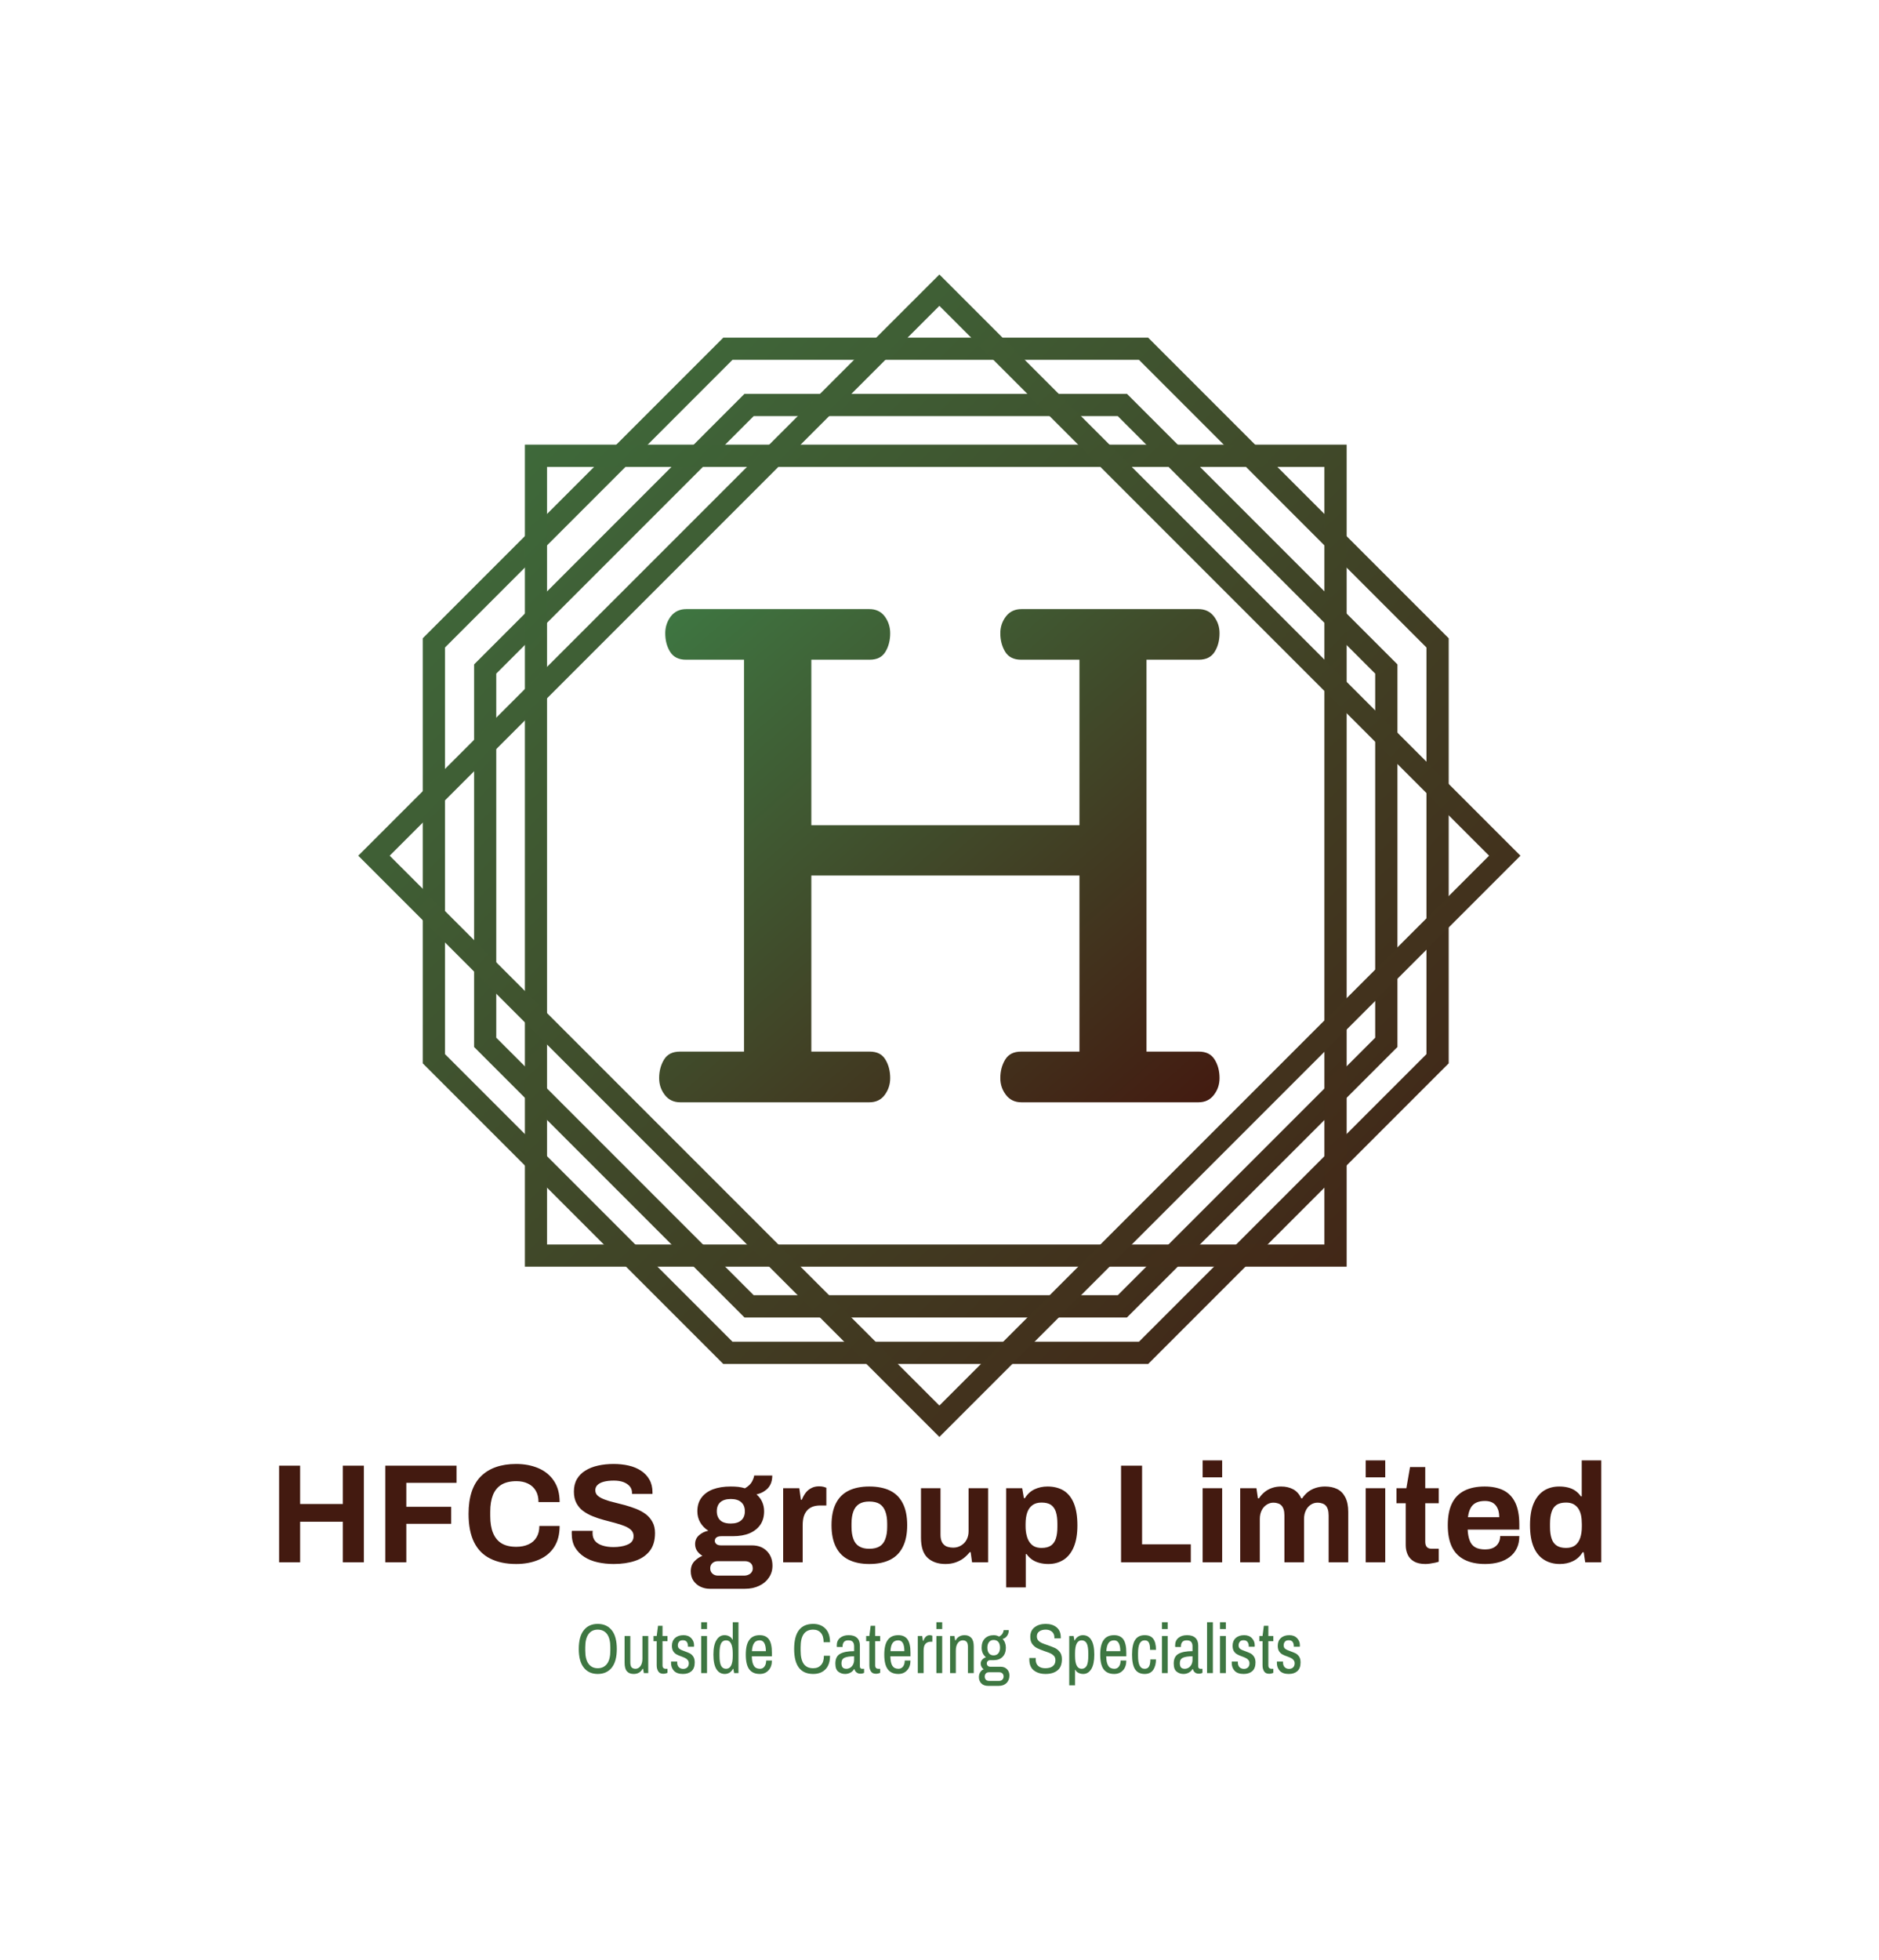 <svg xmlns="http://www.w3.org/2000/svg" version="1.1" xmlns:xlink="http://www.w3.org/1999/xlink" xmlns:svgjs="http://svgjs.dev/svgjs" viewBox="0 0 17.152 17.889"><g transform="matrix(0.857,0,0,0.857,2.45,13.327)"><g transform="matrix(1,0,0,1,0,0)" clip-path="url(#SvgjsClipPath15287)"><g clip-path="url(#SvgjsClipPath15285c50784f2-50bc-4a30-abc4-f05acd9117da)"><path d=" M 4.943 -11.719 L 1.881 -8.656 L 1.881 -4.326 L 4.943 -1.264 L 9.273 -1.264 L 12.335 -4.326 L 12.335 -8.656 L 9.273 -11.719 Z M 9.371 -11.955 L 4.845 -11.955 L 1.644 -8.754 L 1.644 -4.228 L 4.845 -1.027 L 9.371 -1.027 L 12.572 -4.228 L 12.572 -8.754 Z" fill="url(#gradient-6d09dc66-3b09-449a-8a88-e5038415189f_0)" transform="matrix(1,0,0,1,0,0)" fill-rule="evenodd"></path></g><g clip-path="url(#SvgjsClipPath15285c50784f2-50bc-4a30-abc4-f05acd9117da)"><path d=" M 5.169 -11.12 L 2.427 -8.378 L 2.427 -4.501 L 5.169 -1.759 L 9.047 -1.759 L 11.789 -4.501 L 11.789 -8.378 L 9.047 -11.12 Z M 9.145 -11.357 L 5.071 -11.357 L 2.191 -8.476 L 2.191 -4.402 L 5.071 -1.522 L 9.145 -1.522 L 12.026 -4.402 L 12.026 -8.476 Z" fill="url(#gradient-6d09dc66-3b09-449a-8a88-e5038415189f_1)" transform="matrix(1,0,0,1,0,0)" fill-rule="evenodd"></path></g><g clip-path="url(#SvgjsClipPath15285c50784f2-50bc-4a30-abc4-f05acd9117da)"><path d=" M 11.248 -10.579 L 2.968 -10.579 L 2.968 -2.299 L 11.248 -2.299 Z M 2.732 -10.816 L 2.732 -2.063 L 11.485 -2.063 L 11.485 -10.816 Z" fill="url(#gradient-6d09dc66-3b09-449a-8a88-e5038415189f_2)" transform="matrix(1,0,0,1,0,0)" fill-rule="evenodd"></path></g><g clip-path="url(#SvgjsClipPath15285c50784f2-50bc-4a30-abc4-f05acd9117da)"><path d=" M 13.002 -6.439 L 7.147 -12.294 L 1.292 -6.439 L 7.147 -0.584 Z M 7.147 -12.628 L 0.957 -6.439 L 7.147 -0.25 L 13.336 -6.439 Z" fill="url(#gradient-6d09dc66-3b09-449a-8a88-e5038415189f_3)" transform="matrix(1,0,0,1,0,0)" fill-rule="evenodd"></path></g><path d=" M 4.162 -4.071 C 4.162 -4.146 4.18 -4.212 4.214 -4.268 C 4.249 -4.325 4.305 -4.353 4.383 -4.353 L 5.066 -4.353 L 5.066 -8.526 L 4.447 -8.526 C 4.37 -8.526 4.314 -8.554 4.279 -8.61 C 4.244 -8.666 4.227 -8.732 4.227 -8.808 C 4.227 -8.875 4.247 -8.935 4.286 -8.987 C 4.326 -9.039 4.382 -9.065 4.453 -9.065 L 6.399 -9.065 C 6.471 -9.065 6.526 -9.039 6.565 -8.987 C 6.603 -8.935 6.623 -8.875 6.623 -8.808 C 6.623 -8.732 6.606 -8.666 6.572 -8.61 C 6.538 -8.554 6.483 -8.526 6.405 -8.526 L 5.783 -8.526 L 5.783 -6.764 L 8.639 -6.764 L 8.639 -8.526 L 8.017 -8.526 C 7.939 -8.526 7.883 -8.554 7.848 -8.61 C 7.814 -8.666 7.796 -8.732 7.796 -8.808 C 7.796 -8.875 7.816 -8.935 7.856 -8.987 C 7.896 -9.039 7.952 -9.065 8.023 -9.065 L 9.904 -9.065 C 9.976 -9.065 10.031 -9.039 10.071 -8.987 C 10.111 -8.935 10.131 -8.875 10.131 -8.808 C 10.131 -8.732 10.114 -8.666 10.079 -8.61 C 10.044 -8.554 9.988 -8.526 9.91 -8.526 L 9.353 -8.526 L 9.353 -4.353 L 9.91 -4.353 C 9.988 -4.353 10.044 -4.325 10.079 -4.268 C 10.114 -4.212 10.131 -4.146 10.131 -4.071 C 10.131 -4.003 10.111 -3.944 10.071 -3.892 C 10.031 -3.839 9.976 -3.813 9.904 -3.813 L 8.023 -3.813 C 7.952 -3.813 7.896 -3.839 7.856 -3.892 C 7.816 -3.944 7.796 -4.003 7.796 -4.071 C 7.796 -4.146 7.814 -4.212 7.848 -4.268 C 7.883 -4.325 7.939 -4.353 8.017 -4.353 L 8.639 -4.353 L 8.639 -6.228 L 5.783 -6.228 L 5.783 -4.353 L 6.405 -4.353 C 6.483 -4.353 6.538 -4.325 6.572 -4.268 C 6.606 -4.212 6.623 -4.146 6.623 -4.071 C 6.623 -4.003 6.603 -3.944 6.565 -3.892 C 6.526 -3.839 6.471 -3.813 6.399 -3.813 L 4.389 -3.813 C 4.318 -3.813 4.262 -3.839 4.222 -3.892 C 4.182 -3.944 4.162 -4.003 4.162 -4.071 L 4.162 -4.071" fill="url(#gradient-8c812308-f95c-4304-a7cb-181a6f487613)" transform="matrix(1,0,0,1,0,0)" fill-rule="nonzero"></path></g><g><path d=" M 0.114 1.085 L 0.114 0.056 L 0.338 0.056 L 0.338 0.464 L 0.793 0.464 L 0.793 0.056 L 1.017 0.056 L 1.017 1.085 L 0.793 1.085 L 0.793 0.653 L 0.338 0.653 L 0.338 1.085 L 0.114 1.085 M 1.245 1.085 L 1.245 0.056 L 2.004 0.056 L 2.004 0.239 L 1.469 0.239 L 1.469 0.494 L 1.947 0.494 L 1.947 0.675 L 1.469 0.675 L 1.469 1.085 L 1.245 1.085 M 2.639 1.103 Q 2.478 1.103 2.364 1.046 Q 2.25 0.99 2.191 0.872 Q 2.132 0.753 2.132 0.57 Q 2.132 0.3 2.264 0.169 Q 2.397 0.038 2.639 0.038 Q 2.771 0.038 2.876 0.083 Q 2.981 0.128 3.041 0.218 Q 3.102 0.308 3.102 0.444 L 2.877 0.444 Q 2.877 0.372 2.848 0.323 Q 2.819 0.273 2.765 0.247 Q 2.712 0.221 2.642 0.221 Q 2.546 0.221 2.483 0.258 Q 2.421 0.296 2.392 0.368 Q 2.363 0.441 2.363 0.546 L 2.363 0.593 Q 2.363 0.701 2.393 0.773 Q 2.423 0.846 2.483 0.883 Q 2.544 0.92 2.64 0.92 Q 2.715 0.92 2.771 0.894 Q 2.826 0.869 2.856 0.819 Q 2.886 0.77 2.886 0.698 L 3.102 0.698 Q 3.102 0.834 3.043 0.924 Q 2.984 1.014 2.879 1.058 Q 2.774 1.103 2.639 1.103 M 3.678 1.103 Q 3.588 1.103 3.507 1.085 Q 3.426 1.067 3.364 1.027 Q 3.302 0.987 3.266 0.926 Q 3.231 0.866 3.231 0.779 Q 3.231 0.771 3.231 0.763 Q 3.231 0.755 3.233 0.75 L 3.455 0.75 Q 3.453 0.755 3.453 0.762 Q 3.453 0.77 3.453 0.776 Q 3.453 0.824 3.479 0.857 Q 3.506 0.89 3.557 0.906 Q 3.608 0.923 3.675 0.923 Q 3.719 0.923 3.752 0.917 Q 3.786 0.912 3.812 0.902 Q 3.839 0.893 3.856 0.879 Q 3.873 0.866 3.881 0.848 Q 3.89 0.83 3.89 0.807 Q 3.89 0.767 3.863 0.741 Q 3.837 0.716 3.791 0.698 Q 3.746 0.68 3.689 0.665 Q 3.632 0.65 3.572 0.634 Q 3.512 0.618 3.455 0.595 Q 3.398 0.572 3.353 0.539 Q 3.308 0.506 3.281 0.455 Q 3.254 0.404 3.254 0.332 Q 3.254 0.255 3.286 0.2 Q 3.318 0.144 3.377 0.108 Q 3.435 0.072 3.512 0.055 Q 3.588 0.038 3.678 0.038 Q 3.762 0.038 3.837 0.055 Q 3.912 0.072 3.969 0.11 Q 4.026 0.147 4.058 0.204 Q 4.091 0.261 4.091 0.339 L 4.091 0.357 L 3.873 0.357 L 3.873 0.345 Q 3.873 0.305 3.849 0.276 Q 3.825 0.248 3.782 0.231 Q 3.738 0.215 3.68 0.215 Q 3.617 0.215 3.572 0.227 Q 3.528 0.239 3.505 0.262 Q 3.482 0.285 3.482 0.317 Q 3.482 0.353 3.508 0.376 Q 3.534 0.399 3.58 0.416 Q 3.626 0.434 3.683 0.447 Q 3.74 0.461 3.8 0.477 Q 3.86 0.494 3.917 0.516 Q 3.974 0.539 4.019 0.572 Q 4.064 0.606 4.091 0.656 Q 4.118 0.705 4.118 0.774 Q 4.118 0.893 4.061 0.965 Q 4.004 1.037 3.905 1.07 Q 3.806 1.103 3.678 1.103 M 4.701 1.367 Q 4.649 1.367 4.602 1.345 Q 4.556 1.323 4.527 1.281 Q 4.499 1.239 4.499 1.181 Q 4.499 1.115 4.537 1.075 Q 4.575 1.035 4.623 1.016 Q 4.589 0.996 4.567 0.965 Q 4.545 0.933 4.545 0.891 Q 4.545 0.833 4.588 0.796 Q 4.631 0.759 4.686 0.749 Q 4.631 0.714 4.6 0.661 Q 4.569 0.608 4.569 0.542 Q 4.569 0.456 4.612 0.398 Q 4.655 0.339 4.735 0.308 Q 4.815 0.278 4.925 0.278 Q 4.968 0.278 5.006 0.282 Q 5.045 0.287 5.076 0.297 Q 5.132 0.264 5.152 0.224 Q 5.172 0.185 5.174 0.161 L 5.367 0.161 Q 5.367 0.216 5.347 0.257 Q 5.327 0.297 5.289 0.323 Q 5.252 0.35 5.199 0.362 Q 5.238 0.395 5.259 0.441 Q 5.28 0.488 5.28 0.542 Q 5.28 0.626 5.24 0.685 Q 5.199 0.744 5.125 0.776 Q 5.051 0.807 4.947 0.807 L 4.827 0.807 Q 4.791 0.807 4.773 0.82 Q 4.755 0.833 4.755 0.857 Q 4.755 0.876 4.771 0.89 Q 4.787 0.905 4.823 0.905 L 5.151 0.905 Q 5.25 0.905 5.309 0.965 Q 5.369 1.026 5.369 1.121 Q 5.369 1.193 5.331 1.248 Q 5.294 1.304 5.228 1.335 Q 5.162 1.367 5.076 1.367 L 4.701 1.367 M 4.788 1.227 L 5.066 1.227 Q 5.093 1.227 5.114 1.217 Q 5.135 1.208 5.147 1.19 Q 5.159 1.173 5.159 1.151 Q 5.159 1.112 5.135 1.092 Q 5.111 1.073 5.075 1.073 L 4.788 1.073 Q 4.752 1.073 4.729 1.094 Q 4.706 1.115 4.706 1.149 Q 4.706 1.184 4.729 1.205 Q 4.752 1.227 4.788 1.227 M 4.925 0.672 Q 4.998 0.672 5.036 0.638 Q 5.075 0.605 5.075 0.542 Q 5.075 0.479 5.036 0.445 Q 4.998 0.411 4.925 0.411 Q 4.853 0.411 4.814 0.445 Q 4.776 0.479 4.776 0.542 Q 4.776 0.582 4.793 0.612 Q 4.809 0.642 4.842 0.657 Q 4.875 0.672 4.925 0.672 M 5.483 1.085 L 5.483 0.296 L 5.655 0.296 L 5.672 0.419 L 5.682 0.419 Q 5.697 0.38 5.721 0.347 Q 5.745 0.315 5.781 0.296 Q 5.817 0.276 5.865 0.276 Q 5.891 0.276 5.912 0.281 Q 5.933 0.287 5.943 0.291 L 5.943 0.48 L 5.879 0.48 Q 5.832 0.48 5.797 0.493 Q 5.762 0.506 5.738 0.533 Q 5.714 0.56 5.702 0.599 Q 5.691 0.638 5.691 0.69 L 5.691 1.085 L 5.483 1.085 M 6.4 1.103 Q 6.271 1.103 6.181 1.058 Q 6.091 1.014 6.045 0.922 Q 5.998 0.83 5.998 0.69 Q 5.998 0.548 6.045 0.457 Q 6.091 0.366 6.181 0.322 Q 6.271 0.278 6.4 0.278 Q 6.532 0.278 6.622 0.322 Q 6.711 0.366 6.757 0.457 Q 6.804 0.548 6.804 0.69 Q 6.804 0.83 6.757 0.922 Q 6.711 1.014 6.622 1.058 Q 6.532 1.103 6.4 1.103 M 6.4 0.941 Q 6.469 0.941 6.511 0.915 Q 6.552 0.89 6.571 0.837 Q 6.591 0.785 6.591 0.708 L 6.591 0.672 Q 6.591 0.596 6.571 0.543 Q 6.552 0.491 6.511 0.464 Q 6.469 0.438 6.4 0.438 Q 6.333 0.438 6.292 0.464 Q 6.25 0.491 6.231 0.543 Q 6.211 0.596 6.211 0.672 L 6.211 0.708 Q 6.211 0.785 6.231 0.837 Q 6.25 0.89 6.292 0.915 Q 6.333 0.941 6.4 0.941 M 7.212 1.103 Q 7.092 1.103 7.021 1.037 Q 6.951 0.971 6.951 0.824 L 6.951 0.296 L 7.159 0.296 L 7.159 0.789 Q 7.159 0.828 7.168 0.854 Q 7.177 0.881 7.195 0.897 Q 7.212 0.914 7.237 0.921 Q 7.263 0.929 7.294 0.929 Q 7.341 0.929 7.378 0.906 Q 7.416 0.884 7.437 0.844 Q 7.458 0.804 7.458 0.755 L 7.458 0.296 L 7.666 0.296 L 7.666 1.085 L 7.495 1.085 L 7.48 0.977 L 7.47 0.977 Q 7.441 1.014 7.403 1.043 Q 7.365 1.071 7.317 1.087 Q 7.269 1.103 7.212 1.103 M 7.858 1.352 L 7.858 0.296 L 8.029 0.296 L 8.047 0.402 L 8.058 0.402 Q 8.097 0.338 8.16 0.308 Q 8.223 0.278 8.299 0.278 Q 8.398 0.278 8.47 0.321 Q 8.541 0.365 8.579 0.456 Q 8.617 0.548 8.617 0.692 Q 8.617 0.831 8.578 0.923 Q 8.539 1.014 8.47 1.058 Q 8.4 1.103 8.307 1.103 Q 8.256 1.103 8.212 1.091 Q 8.169 1.08 8.134 1.056 Q 8.1 1.032 8.076 0.998 L 8.067 0.998 L 8.067 1.352 L 7.858 1.352 M 8.235 0.932 Q 8.298 0.932 8.335 0.907 Q 8.371 0.882 8.388 0.832 Q 8.404 0.782 8.404 0.708 L 8.404 0.674 Q 8.404 0.599 8.388 0.548 Q 8.371 0.498 8.335 0.473 Q 8.298 0.449 8.235 0.449 Q 8.176 0.449 8.139 0.476 Q 8.101 0.503 8.083 0.554 Q 8.065 0.605 8.065 0.677 L 8.065 0.702 Q 8.065 0.755 8.076 0.797 Q 8.086 0.84 8.107 0.87 Q 8.127 0.9 8.158 0.916 Q 8.19 0.932 8.235 0.932 M 9.082 1.085 L 9.082 0.056 L 9.306 0.056 L 9.306 0.894 L 9.825 0.894 L 9.825 1.085 L 9.082 1.085 M 9.951 0.18 L 9.951 2.220446049250313e-16 L 10.159 2.220446049250313e-16 L 10.159 0.18 L 9.951 0.18 M 9.951 1.085 L 9.951 0.296 L 10.159 0.296 L 10.159 1.085 L 9.951 1.085 M 10.351 1.085 L 10.351 0.296 L 10.524 0.296 L 10.54 0.404 L 10.551 0.404 Q 10.576 0.365 10.612 0.336 Q 10.647 0.308 10.691 0.293 Q 10.735 0.278 10.786 0.278 Q 10.861 0.278 10.916 0.308 Q 10.971 0.338 11.001 0.404 L 11.011 0.404 Q 11.037 0.365 11.073 0.336 Q 11.109 0.308 11.155 0.293 Q 11.202 0.278 11.254 0.278 Q 11.329 0.278 11.384 0.305 Q 11.439 0.332 11.47 0.392 Q 11.502 0.453 11.502 0.549 L 11.502 1.085 L 11.293 1.085 L 11.293 0.587 Q 11.293 0.549 11.285 0.523 Q 11.277 0.497 11.262 0.481 Q 11.247 0.465 11.224 0.458 Q 11.202 0.45 11.176 0.45 Q 11.134 0.45 11.101 0.473 Q 11.068 0.495 11.05 0.534 Q 11.031 0.573 11.031 0.624 L 11.031 1.085 L 10.822 1.085 L 10.822 0.587 Q 10.822 0.549 10.814 0.523 Q 10.806 0.497 10.791 0.481 Q 10.776 0.465 10.754 0.458 Q 10.732 0.45 10.705 0.45 Q 10.665 0.45 10.631 0.473 Q 10.597 0.495 10.579 0.534 Q 10.56 0.573 10.56 0.624 L 10.56 1.085 L 10.351 1.085 M 11.688 0.18 L 11.688 2.220446049250313e-16 L 11.896 2.220446049250313e-16 L 11.896 0.18 L 11.688 0.18 M 11.688 1.085 L 11.688 0.296 L 11.896 0.296 L 11.896 1.085 L 11.688 1.085 M 12.324 1.103 Q 12.249 1.103 12.202 1.076 Q 12.156 1.049 12.135 1.003 Q 12.114 0.957 12.114 0.902 L 12.114 0.456 L 12.016 0.456 L 12.016 0.296 L 12.121 0.296 L 12.16 0.071 L 12.322 0.071 L 12.322 0.296 L 12.466 0.296 L 12.466 0.456 L 12.322 0.456 L 12.322 0.867 Q 12.322 0.903 12.339 0.922 Q 12.355 0.941 12.393 0.941 L 12.466 0.941 L 12.466 1.079 Q 12.448 1.085 12.424 1.09 Q 12.4 1.095 12.373 1.099 Q 12.346 1.103 12.324 1.103 M 12.96 1.103 Q 12.829 1.103 12.741 1.058 Q 12.652 1.014 12.607 0.923 Q 12.562 0.831 12.562 0.69 Q 12.562 0.548 12.607 0.457 Q 12.652 0.366 12.74 0.322 Q 12.828 0.278 12.955 0.278 Q 13.075 0.278 13.158 0.32 Q 13.24 0.363 13.282 0.452 Q 13.324 0.542 13.324 0.683 L 13.324 0.737 L 12.774 0.737 Q 12.777 0.806 12.796 0.854 Q 12.814 0.902 12.854 0.925 Q 12.894 0.948 12.96 0.948 Q 12.996 0.948 13.025 0.939 Q 13.054 0.93 13.075 0.912 Q 13.096 0.894 13.108 0.867 Q 13.12 0.84 13.12 0.806 L 13.324 0.806 Q 13.324 0.881 13.297 0.936 Q 13.27 0.992 13.222 1.028 Q 13.174 1.065 13.108 1.084 Q 13.041 1.103 12.96 1.103 M 12.777 0.605 L 13.11 0.605 Q 13.11 0.56 13.099 0.527 Q 13.087 0.494 13.068 0.473 Q 13.048 0.452 13.021 0.442 Q 12.993 0.432 12.958 0.432 Q 12.901 0.432 12.863 0.451 Q 12.825 0.47 12.805 0.508 Q 12.784 0.546 12.777 0.605 M 13.756 1.103 Q 13.659 1.103 13.588 1.058 Q 13.516 1.014 13.477 0.923 Q 13.438 0.831 13.438 0.689 Q 13.438 0.546 13.478 0.455 Q 13.518 0.365 13.588 0.321 Q 13.657 0.278 13.749 0.278 Q 13.8 0.278 13.844 0.289 Q 13.888 0.3 13.922 0.324 Q 13.956 0.348 13.98 0.383 L 13.989 0.383 L 13.989 2.220446049250313e-16 L 14.197 2.220446049250313e-16 L 14.197 1.085 L 14.026 1.085 L 14.01 0.978 L 13.999 0.978 Q 13.96 1.041 13.897 1.072 Q 13.834 1.103 13.756 1.103 M 13.822 0.932 Q 13.881 0.932 13.918 0.905 Q 13.954 0.878 13.972 0.827 Q 13.99 0.776 13.99 0.705 L 13.99 0.678 Q 13.99 0.626 13.981 0.582 Q 13.971 0.539 13.95 0.509 Q 13.929 0.48 13.897 0.464 Q 13.866 0.449 13.822 0.449 Q 13.759 0.449 13.722 0.473 Q 13.684 0.498 13.668 0.548 Q 13.651 0.599 13.651 0.674 L 13.651 0.708 Q 13.651 0.783 13.668 0.833 Q 13.684 0.882 13.722 0.907 Q 13.759 0.932 13.822 0.932" fill="#431a10" fill-rule="nonzero"></path></g><g><path d=" M 3.359 2.206 Q 3.306 2.139 3.306 2.008 Q 3.306 1.876 3.359 1.809 Q 3.412 1.741 3.508 1.741 Q 3.604 1.741 3.658 1.809 Q 3.711 1.876 3.711 2.008 Q 3.711 2.139 3.658 2.206 Q 3.604 2.274 3.508 2.274 Q 3.412 2.274 3.359 2.206 M 3.607 2.166 Q 3.642 2.119 3.642 2.026 L 3.642 1.989 Q 3.642 1.897 3.607 1.849 Q 3.571 1.802 3.508 1.802 Q 3.445 1.802 3.41 1.849 Q 3.375 1.897 3.375 1.989 L 3.375 2.026 Q 3.375 2.119 3.41 2.166 Q 3.445 2.213 3.508 2.213 Q 3.571 2.213 3.607 2.166 M 3.819 2.246 Q 3.794 2.218 3.794 2.155 L 3.794 1.87 L 3.855 1.87 L 3.855 2.15 Q 3.855 2.188 3.869 2.204 Q 3.884 2.219 3.911 2.219 Q 3.941 2.219 3.963 2.19 Q 3.984 2.161 3.984 2.111 L 3.984 1.87 L 4.046 1.87 L 4.046 2.265 L 3.999 2.265 L 3.991 2.219 L 3.986 2.219 Q 3.956 2.274 3.891 2.274 Q 3.844 2.274 3.819 2.246 M 4.153 2.247 Q 4.136 2.221 4.136 2.182 L 4.136 1.925 L 4.102 1.925 L 4.102 1.87 L 4.136 1.87 L 4.15 1.761 L 4.198 1.761 L 4.198 1.87 L 4.251 1.87 L 4.251 1.925 L 4.198 1.925 L 4.198 2.183 Q 4.198 2.219 4.233 2.219 L 4.251 2.219 L 4.251 2.262 Q 4.243 2.266 4.23 2.269 Q 4.218 2.272 4.207 2.272 Q 4.169 2.272 4.153 2.247 M 4.32 2.241 Q 4.289 2.207 4.289 2.158 Q 4.289 2.149 4.289 2.146 Q 4.289 2.143 4.289 2.142 L 4.354 2.142 L 4.354 2.149 Q 4.354 2.185 4.372 2.202 Q 4.39 2.22 4.418 2.22 Q 4.444 2.22 4.461 2.205 Q 4.478 2.189 4.478 2.161 Q 4.478 2.14 4.467 2.127 Q 4.457 2.113 4.442 2.106 Q 4.427 2.098 4.4 2.088 Q 4.367 2.077 4.346 2.065 Q 4.326 2.054 4.312 2.032 Q 4.298 2.01 4.298 1.974 Q 4.298 1.922 4.331 1.892 Q 4.364 1.861 4.421 1.861 Q 4.474 1.861 4.504 1.893 Q 4.534 1.924 4.534 1.969 L 4.533 1.984 L 4.469 1.984 L 4.469 1.977 Q 4.469 1.951 4.457 1.933 Q 4.444 1.915 4.415 1.915 Q 4.385 1.915 4.373 1.932 Q 4.361 1.948 4.361 1.969 Q 4.361 1.995 4.379 2.007 Q 4.397 2.02 4.433 2.032 Q 4.467 2.044 4.489 2.055 Q 4.511 2.067 4.526 2.09 Q 4.541 2.113 4.541 2.152 Q 4.541 2.213 4.507 2.244 Q 4.473 2.274 4.415 2.274 Q 4.352 2.274 4.32 2.241 M 4.61 1.723 L 4.672 1.723 L 4.672 1.796 L 4.61 1.796 L 4.61 1.723 M 4.61 1.87 L 4.672 1.87 L 4.672 2.265 L 4.61 2.265 L 4.61 1.87 M 4.772 2.223 Q 4.74 2.172 4.74 2.067 Q 4.74 1.965 4.773 1.913 Q 4.805 1.861 4.858 1.861 Q 4.887 1.861 4.91 1.874 Q 4.932 1.886 4.942 1.908 L 4.946 1.908 L 4.946 1.723 L 5.007 1.723 L 5.007 2.265 L 4.961 2.265 L 4.952 2.219 L 4.949 2.219 Q 4.934 2.246 4.912 2.26 Q 4.889 2.274 4.862 2.274 Q 4.804 2.274 4.772 2.223 M 4.946 2.082 L 4.946 2.056 Q 4.946 1.916 4.875 1.916 Q 4.839 1.916 4.822 1.948 Q 4.805 1.981 4.805 2.053 L 4.805 2.082 Q 4.805 2.155 4.822 2.187 Q 4.839 2.219 4.875 2.219 Q 4.946 2.219 4.946 2.082 M 5.122 2.225 Q 5.085 2.176 5.085 2.068 Q 5.085 1.962 5.122 1.912 Q 5.158 1.861 5.233 1.861 Q 5.299 1.861 5.331 1.905 Q 5.363 1.949 5.363 2.047 L 5.363 2.086 L 5.149 2.086 Q 5.15 2.155 5.171 2.187 Q 5.191 2.219 5.236 2.219 Q 5.266 2.219 5.284 2.195 Q 5.302 2.171 5.302 2.131 L 5.363 2.131 Q 5.363 2.197 5.327 2.235 Q 5.292 2.274 5.234 2.274 Q 5.159 2.274 5.122 2.225 M 5.299 2.031 Q 5.299 1.975 5.282 1.945 Q 5.266 1.916 5.233 1.916 Q 5.194 1.916 5.174 1.944 Q 5.154 1.972 5.15 2.031 L 5.299 2.031 M 5.6 2.008 Q 5.6 1.741 5.803 1.741 Q 5.884 1.741 5.933 1.791 Q 5.982 1.841 5.982 1.936 L 5.914 1.936 Q 5.914 1.87 5.884 1.836 Q 5.854 1.802 5.803 1.802 Q 5.735 1.802 5.702 1.849 Q 5.669 1.895 5.669 1.989 L 5.669 2.026 Q 5.669 2.12 5.702 2.167 Q 5.735 2.213 5.803 2.213 Q 5.856 2.213 5.886 2.179 Q 5.917 2.146 5.917 2.08 L 5.982 2.08 Q 5.982 2.176 5.933 2.225 Q 5.885 2.274 5.803 2.274 Q 5.6 2.274 5.6 2.008 M 6.071 2.25 Q 6.039 2.226 6.039 2.163 Q 6.039 2.087 6.091 2.059 Q 6.142 2.031 6.239 2.031 L 6.239 1.98 Q 6.239 1.949 6.225 1.933 Q 6.212 1.916 6.176 1.916 Q 6.144 1.916 6.13 1.934 Q 6.116 1.952 6.116 1.978 L 6.116 1.987 L 6.055 1.987 Q 6.054 1.983 6.054 1.971 Q 6.054 1.918 6.089 1.89 Q 6.123 1.861 6.181 1.861 Q 6.24 1.861 6.27 1.89 Q 6.3 1.918 6.3 1.972 L 6.3 2.193 Q 6.3 2.206 6.306 2.212 Q 6.312 2.219 6.321 2.219 L 6.345 2.219 L 6.345 2.262 Q 6.329 2.271 6.305 2.271 Q 6.281 2.271 6.265 2.258 Q 6.248 2.245 6.242 2.222 L 6.239 2.222 Q 6.224 2.247 6.199 2.26 Q 6.173 2.274 6.143 2.274 Q 6.102 2.274 6.071 2.25 M 6.196 2.208 Q 6.215 2.197 6.227 2.175 Q 6.239 2.152 6.239 2.122 L 6.239 2.086 Q 6.171 2.086 6.137 2.101 Q 6.104 2.116 6.104 2.159 Q 6.104 2.191 6.117 2.205 Q 6.13 2.219 6.157 2.219 Q 6.177 2.219 6.196 2.208 M 6.418 2.247 Q 6.401 2.221 6.401 2.182 L 6.401 1.925 L 6.367 1.925 L 6.367 1.87 L 6.401 1.87 L 6.415 1.761 L 6.463 1.761 L 6.463 1.87 L 6.516 1.87 L 6.516 1.925 L 6.463 1.925 L 6.463 2.183 Q 6.463 2.219 6.498 2.219 L 6.516 2.219 L 6.516 2.262 Q 6.508 2.266 6.495 2.269 Q 6.483 2.272 6.472 2.272 Q 6.434 2.272 6.418 2.247 M 6.598 2.225 Q 6.56 2.176 6.56 2.068 Q 6.56 1.962 6.597 1.912 Q 6.634 1.861 6.709 1.861 Q 6.775 1.861 6.807 1.905 Q 6.839 1.949 6.839 2.047 L 6.839 2.086 L 6.625 2.086 Q 6.626 2.155 6.646 2.187 Q 6.667 2.219 6.711 2.219 Q 6.741 2.219 6.76 2.195 Q 6.778 2.171 6.778 2.131 L 6.839 2.131 Q 6.839 2.197 6.803 2.235 Q 6.767 2.274 6.71 2.274 Q 6.635 2.274 6.598 2.225 M 6.774 2.031 Q 6.774 1.975 6.758 1.945 Q 6.741 1.916 6.709 1.916 Q 6.669 1.916 6.649 1.944 Q 6.629 1.972 6.626 2.031 L 6.774 2.031 M 6.917 1.87 L 6.964 1.87 L 6.972 1.922 L 6.976 1.922 Q 6.985 1.896 7.001 1.879 Q 7.018 1.861 7.043 1.861 Q 7.054 1.861 7.062 1.864 Q 7.07 1.867 7.072 1.867 L 7.072 1.931 L 7.052 1.931 Q 7.02 1.931 6.999 1.953 Q 6.979 1.975 6.979 2.024 L 6.979 2.265 L 6.917 2.265 L 6.917 1.87 M 7.115 1.723 L 7.177 1.723 L 7.177 1.796 L 7.115 1.796 L 7.115 1.723 M 7.115 1.87 L 7.177 1.87 L 7.177 2.265 L 7.115 2.265 L 7.115 1.87 M 7.261 1.87 L 7.307 1.87 L 7.315 1.916 L 7.32 1.916 Q 7.351 1.861 7.415 1.861 Q 7.462 1.861 7.487 1.89 Q 7.513 1.918 7.513 1.981 L 7.513 2.265 L 7.451 2.265 L 7.451 1.985 Q 7.451 1.947 7.437 1.932 Q 7.423 1.916 7.396 1.916 Q 7.365 1.916 7.343 1.945 Q 7.322 1.975 7.322 2.024 L 7.322 2.265 L 7.261 2.265 L 7.261 1.87 M 7.594 2.375 Q 7.568 2.348 7.568 2.308 Q 7.568 2.278 7.582 2.256 Q 7.596 2.233 7.619 2.224 Q 7.604 2.214 7.596 2.198 Q 7.587 2.182 7.587 2.164 Q 7.587 2.141 7.602 2.123 Q 7.617 2.105 7.643 2.096 Q 7.597 2.059 7.597 1.994 Q 7.597 1.932 7.631 1.897 Q 7.666 1.861 7.726 1.861 Q 7.757 1.861 7.783 1.876 Q 7.807 1.863 7.818 1.846 Q 7.829 1.828 7.832 1.807 L 7.886 1.807 Q 7.886 1.843 7.868 1.868 Q 7.85 1.894 7.82 1.901 Q 7.855 1.938 7.855 1.994 Q 7.855 2.055 7.821 2.091 Q 7.787 2.126 7.729 2.127 L 7.688 2.127 Q 7.673 2.127 7.662 2.137 Q 7.652 2.147 7.652 2.162 Q 7.652 2.176 7.662 2.187 Q 7.673 2.197 7.688 2.197 L 7.8 2.197 Q 7.842 2.197 7.868 2.224 Q 7.893 2.251 7.893 2.29 Q 7.893 2.338 7.863 2.37 Q 7.832 2.401 7.778 2.401 L 7.666 2.401 Q 7.619 2.401 7.594 2.375 M 7.775 2.054 Q 7.793 2.032 7.793 1.994 Q 7.793 1.954 7.775 1.933 Q 7.757 1.912 7.725 1.912 Q 7.693 1.912 7.676 1.934 Q 7.658 1.956 7.658 1.994 Q 7.658 2.034 7.676 2.055 Q 7.693 2.076 7.725 2.076 Q 7.757 2.076 7.775 2.054 M 7.784 2.348 Q 7.804 2.348 7.817 2.335 Q 7.831 2.321 7.831 2.302 Q 7.831 2.281 7.819 2.269 Q 7.807 2.256 7.784 2.256 L 7.676 2.256 Q 7.653 2.256 7.642 2.269 Q 7.63 2.281 7.63 2.302 Q 7.63 2.322 7.642 2.335 Q 7.654 2.348 7.676 2.348 L 7.784 2.348 M 8.153 2.236 Q 8.105 2.199 8.105 2.119 L 8.105 2.104 L 8.174 2.104 L 8.173 2.12 Q 8.173 2.166 8.201 2.19 Q 8.229 2.213 8.275 2.213 Q 8.327 2.213 8.355 2.191 Q 8.383 2.169 8.383 2.128 Q 8.383 2.1 8.368 2.082 Q 8.352 2.065 8.329 2.054 Q 8.306 2.044 8.267 2.031 Q 8.218 2.014 8.188 1.999 Q 8.158 1.984 8.137 1.956 Q 8.115 1.927 8.115 1.879 Q 8.115 1.812 8.161 1.777 Q 8.207 1.741 8.279 1.741 Q 8.351 1.741 8.395 1.777 Q 8.44 1.813 8.44 1.886 L 8.44 1.895 L 8.372 1.895 L 8.372 1.884 Q 8.372 1.846 8.346 1.824 Q 8.32 1.802 8.28 1.802 Q 8.237 1.802 8.211 1.821 Q 8.185 1.839 8.185 1.874 Q 8.185 1.9 8.2 1.917 Q 8.215 1.934 8.237 1.944 Q 8.26 1.954 8.299 1.967 Q 8.348 1.984 8.379 1.998 Q 8.409 2.013 8.431 2.042 Q 8.452 2.071 8.452 2.116 Q 8.452 2.199 8.405 2.236 Q 8.358 2.274 8.278 2.274 Q 8.201 2.274 8.153 2.236 M 8.53 1.87 L 8.577 1.87 L 8.585 1.916 L 8.589 1.916 Q 8.603 1.889 8.626 1.875 Q 8.648 1.861 8.675 1.861 Q 8.734 1.861 8.765 1.912 Q 8.797 1.963 8.797 2.068 Q 8.797 2.17 8.765 2.222 Q 8.732 2.274 8.68 2.274 Q 8.651 2.274 8.628 2.262 Q 8.605 2.251 8.596 2.23 L 8.592 2.23 L 8.592 2.395 L 8.53 2.395 L 8.53 1.87 M 8.716 2.187 Q 8.733 2.155 8.733 2.082 L 8.733 2.053 Q 8.733 1.981 8.716 1.948 Q 8.698 1.916 8.662 1.916 Q 8.592 1.916 8.592 2.053 L 8.592 2.082 Q 8.592 2.219 8.662 2.219 Q 8.698 2.219 8.716 2.187 M 8.897 2.225 Q 8.86 2.176 8.86 2.068 Q 8.86 1.962 8.897 1.912 Q 8.933 1.861 9.008 1.861 Q 9.074 1.861 9.106 1.905 Q 9.138 1.949 9.138 2.047 L 9.138 2.086 L 8.924 2.086 Q 8.925 2.155 8.946 2.187 Q 8.966 2.219 9.011 2.219 Q 9.041 2.219 9.059 2.195 Q 9.077 2.171 9.077 2.131 L 9.138 2.131 Q 9.138 2.197 9.103 2.235 Q 9.067 2.274 9.009 2.274 Q 8.934 2.274 8.897 2.225 M 9.074 2.031 Q 9.074 1.975 9.057 1.945 Q 9.041 1.916 9.008 1.916 Q 8.969 1.916 8.949 1.944 Q 8.929 1.972 8.925 2.031 L 9.074 2.031 M 9.231 2.224 Q 9.199 2.174 9.199 2.068 Q 9.199 1.961 9.232 1.911 Q 9.265 1.861 9.334 1.861 Q 9.397 1.861 9.425 1.9 Q 9.454 1.939 9.454 2.017 L 9.391 2.017 Q 9.391 1.963 9.378 1.94 Q 9.366 1.916 9.334 1.916 Q 9.298 1.916 9.28 1.95 Q 9.263 1.984 9.263 2.053 L 9.263 2.082 Q 9.263 2.151 9.28 2.185 Q 9.297 2.219 9.334 2.219 Q 9.366 2.219 9.38 2.194 Q 9.394 2.17 9.394 2.119 L 9.454 2.119 Q 9.454 2.186 9.425 2.23 Q 9.395 2.274 9.334 2.274 Q 9.264 2.274 9.231 2.224 M 9.518 1.723 L 9.579 1.723 L 9.579 1.796 L 9.518 1.796 L 9.518 1.723 M 9.518 1.87 L 9.579 1.87 L 9.579 2.265 L 9.518 2.265 L 9.518 1.87 M 9.675 2.25 Q 9.643 2.226 9.643 2.163 Q 9.643 2.087 9.695 2.059 Q 9.746 2.031 9.843 2.031 L 9.843 1.98 Q 9.843 1.949 9.829 1.933 Q 9.816 1.916 9.781 1.916 Q 9.748 1.916 9.734 1.934 Q 9.72 1.952 9.72 1.978 L 9.72 1.987 L 9.659 1.987 Q 9.658 1.983 9.658 1.971 Q 9.658 1.918 9.693 1.89 Q 9.727 1.861 9.785 1.861 Q 9.844 1.861 9.874 1.89 Q 9.904 1.918 9.904 1.972 L 9.904 2.193 Q 9.904 2.206 9.91 2.212 Q 9.916 2.219 9.925 2.219 L 9.949 2.219 L 9.949 2.262 Q 9.933 2.271 9.909 2.271 Q 9.885 2.271 9.869 2.258 Q 9.853 2.245 9.847 2.222 L 9.843 2.222 Q 9.828 2.247 9.803 2.26 Q 9.778 2.274 9.747 2.274 Q 9.706 2.274 9.675 2.25 M 9.8 2.208 Q 9.819 2.197 9.831 2.175 Q 9.843 2.152 9.843 2.122 L 9.843 2.086 Q 9.775 2.086 9.742 2.101 Q 9.708 2.116 9.708 2.159 Q 9.708 2.191 9.721 2.205 Q 9.734 2.219 9.761 2.219 Q 9.781 2.219 9.8 2.208 M 9.998 1.723 L 10.06 1.723 L 10.06 2.265 L 9.998 2.265 L 9.998 1.723 M 10.136 1.723 L 10.198 1.723 L 10.198 1.796 L 10.136 1.796 L 10.136 1.723 M 10.136 1.87 L 10.198 1.87 L 10.198 2.265 L 10.136 2.265 L 10.136 1.87 M 10.292 2.241 Q 10.261 2.207 10.261 2.158 Q 10.261 2.149 10.261 2.146 Q 10.262 2.143 10.262 2.142 L 10.326 2.142 L 10.326 2.149 Q 10.326 2.185 10.344 2.202 Q 10.362 2.22 10.391 2.22 Q 10.416 2.22 10.433 2.205 Q 10.45 2.189 10.45 2.161 Q 10.45 2.14 10.439 2.127 Q 10.429 2.113 10.414 2.106 Q 10.399 2.098 10.372 2.088 Q 10.339 2.077 10.319 2.065 Q 10.298 2.054 10.284 2.032 Q 10.27 2.01 10.27 1.974 Q 10.27 1.922 10.303 1.892 Q 10.337 1.861 10.393 1.861 Q 10.446 1.861 10.476 1.893 Q 10.506 1.924 10.506 1.969 L 10.505 1.984 L 10.442 1.984 L 10.442 1.977 Q 10.442 1.951 10.429 1.933 Q 10.416 1.915 10.387 1.915 Q 10.358 1.915 10.346 1.932 Q 10.334 1.948 10.334 1.969 Q 10.334 1.995 10.351 2.007 Q 10.369 2.02 10.406 2.032 Q 10.439 2.044 10.461 2.055 Q 10.483 2.067 10.498 2.09 Q 10.514 2.113 10.514 2.152 Q 10.514 2.213 10.48 2.244 Q 10.445 2.274 10.388 2.274 Q 10.324 2.274 10.292 2.241 M 10.606 2.247 Q 10.589 2.221 10.589 2.182 L 10.589 1.925 L 10.555 1.925 L 10.555 1.87 L 10.589 1.87 L 10.603 1.761 L 10.651 1.761 L 10.651 1.87 L 10.704 1.87 L 10.704 1.925 L 10.651 1.925 L 10.651 2.183 Q 10.651 2.219 10.686 2.219 L 10.704 2.219 L 10.704 2.262 Q 10.696 2.266 10.683 2.269 Q 10.671 2.272 10.66 2.272 Q 10.622 2.272 10.606 2.247 M 10.773 2.241 Q 10.742 2.207 10.742 2.158 Q 10.742 2.149 10.742 2.146 Q 10.742 2.143 10.742 2.142 L 10.807 2.142 L 10.807 2.149 Q 10.807 2.185 10.825 2.202 Q 10.843 2.22 10.871 2.22 Q 10.897 2.22 10.914 2.205 Q 10.931 2.189 10.931 2.161 Q 10.931 2.14 10.92 2.127 Q 10.91 2.113 10.895 2.106 Q 10.88 2.098 10.853 2.088 Q 10.82 2.077 10.799 2.065 Q 10.779 2.054 10.765 2.032 Q 10.751 2.01 10.751 1.974 Q 10.751 1.922 10.784 1.892 Q 10.817 1.861 10.874 1.861 Q 10.927 1.861 10.957 1.893 Q 10.987 1.924 10.987 1.969 L 10.986 1.984 L 10.922 1.984 L 10.922 1.977 Q 10.922 1.951 10.91 1.933 Q 10.897 1.915 10.868 1.915 Q 10.838 1.915 10.826 1.932 Q 10.814 1.948 10.814 1.969 Q 10.814 1.995 10.832 2.007 Q 10.85 2.02 10.886 2.032 Q 10.92 2.044 10.942 2.055 Q 10.964 2.067 10.979 2.09 Q 10.994 2.113 10.994 2.152 Q 10.994 2.213 10.96 2.244 Q 10.926 2.274 10.868 2.274 Q 10.805 2.274 10.773 2.241" fill="#3e7742" fill-rule="nonzero"></path></g></g><defs><clipPath id="SvgjsClipPath15287"><path d=" M 0.957 -12.628 h 12.378 v 12.378 h -12.378 Z"></path></clipPath><clipPath id="SvgjsClipPath15285c50784f2-50bc-4a30-abc4-f05acd9117da"><path d=" M 0.957 -12.628 L 13.336 -12.628 L 13.336 -0.25 L 0.957 -0.25 Z"></path></clipPath><linearGradient id="gradient-6d09dc66-3b09-449a-8a88-e5038415189f_0" x1="0" x2="1" y1="0" y2="1"><stop stop-color="#3e713f" offset="0"></stop><stop stop-color="#421f13" offset="1"></stop></linearGradient><linearGradient id="gradient-6d09dc66-3b09-449a-8a88-e5038415189f_1" x1="0" x2="1" y1="0" y2="1"><stop stop-color="#3e6d3d" offset="0"></stop><stop stop-color="#422315" offset="1"></stop></linearGradient><linearGradient id="gradient-6d09dc66-3b09-449a-8a88-e5038415189f_2" x1="0" x2="1" y1="0" y2="1"><stop stop-color="#3e693a" offset="0"></stop><stop stop-color="#422717" offset="1"></stop></linearGradient><linearGradient id="gradient-6d09dc66-3b09-449a-8a88-e5038415189f_3" x1="0" x2="1" y1="0" y2="1"><stop stop-color="#3e7742" offset="0"></stop><stop stop-color="#431a10" offset="1"></stop></linearGradient><linearGradient id="gradient-8c812308-f95c-4304-a7cb-181a6f487613" x1="0" x2="1" y1="0" y2="1"><stop stop-color="#3e7742" offset="0"></stop><stop stop-color="#431a10" offset="1"></stop></linearGradient></defs></svg>